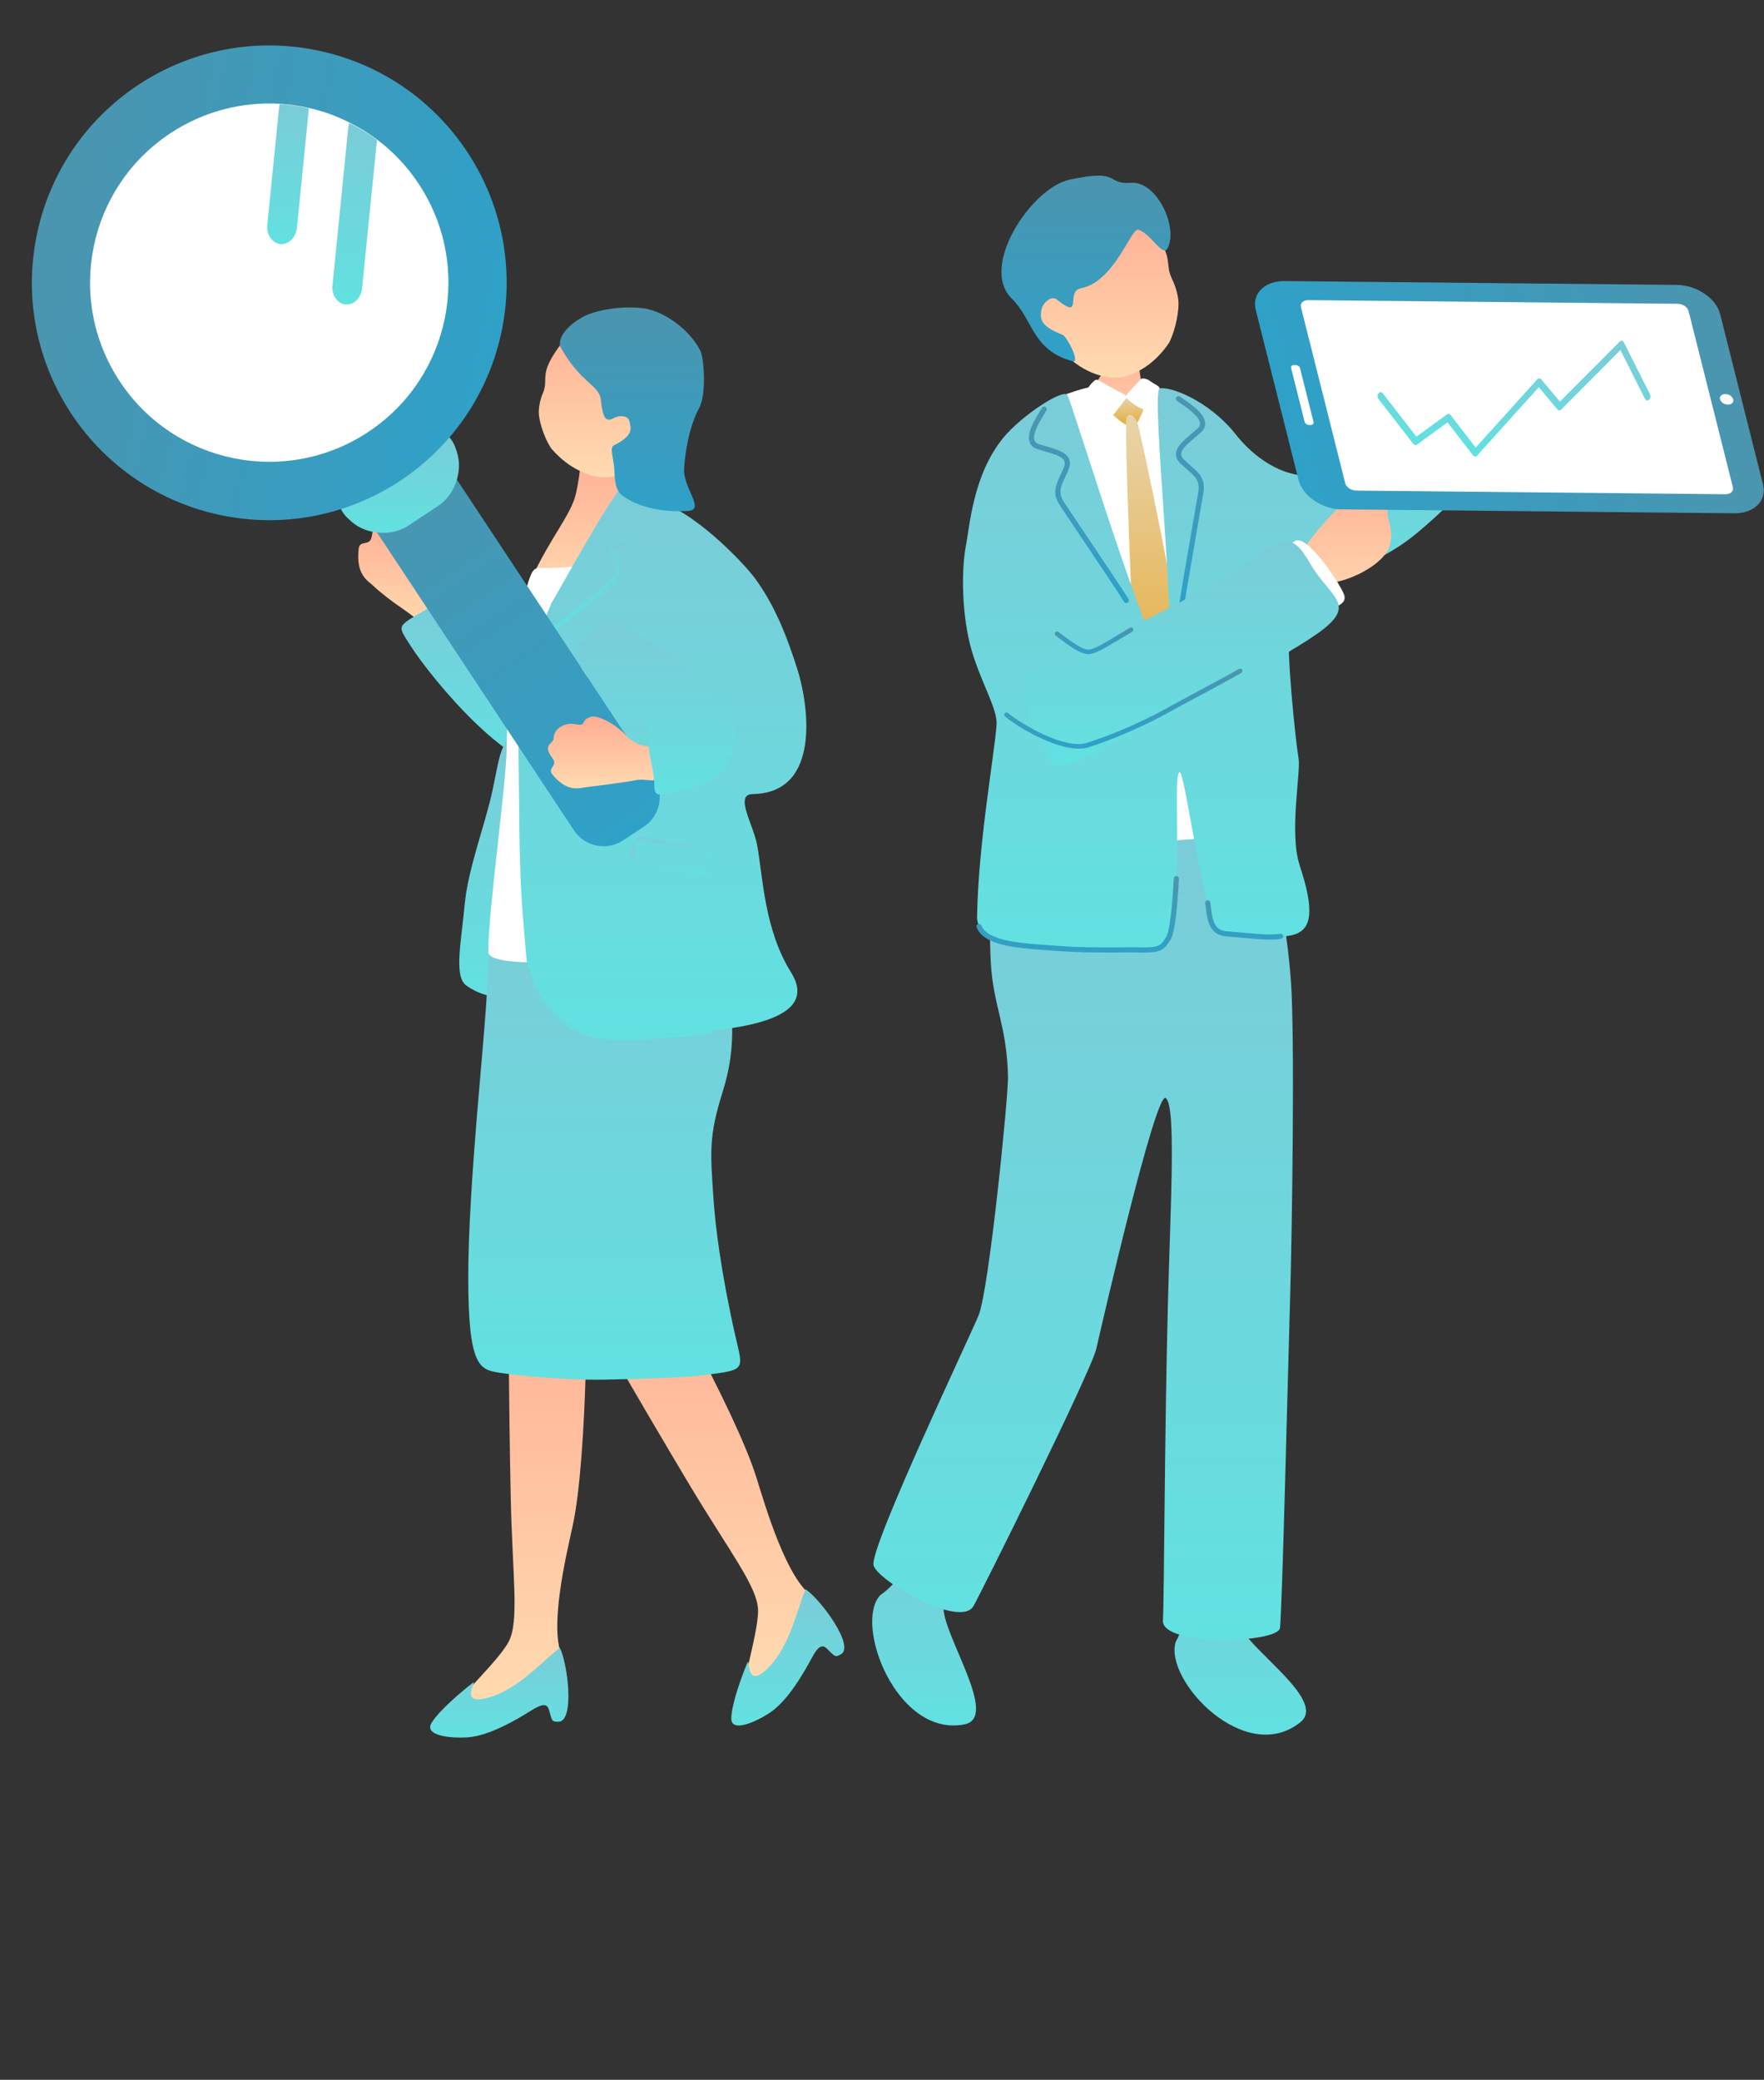 <svg width="201" height="237" viewBox="0 0 201 237" fill="none" xmlns="http://www.w3.org/2000/svg">
<rect x="0" y="0" width="201" height="237" fill="#333333" stroke="none"/>
<g clip-path="url(#clip0_402_6987)">
<path d="M48.646 71.41C47.644 70.701 46.745 69.946 45.771 69.289C44.797 68.632 43.437 67.612 42.515 66.736C41.91 66.165 40.538 65.508 40.867 62.546C40.993 61.434 42.18 62.368 42.371 61.065C42.688 58.87 43.777 59.913 44.261 59.446C45.102 58.645 46.681 58.881 47.534 60.195C48.381 61.509 48.255 60.195 49.586 60.939C50.387 61.388 51.136 63.912 50.998 65.797C50.859 67.675 50.888 67.554 51.505 68.177C52.139 68.816 49.154 71.773 48.641 71.41H48.646Z" fill="url(#paint0_linear_402_6987)"/>
<path d="M53.516 62.127C50.877 62.041 48.174 61.384 48.082 62.144C47.863 63.856 47.65 65.833 49.511 65.994C51.655 66.178 55.153 67.446 55.839 64.075C56.219 62.214 54.704 62.167 53.516 62.127Z" fill="white"/>
<path d="M53.827 67.953C56.967 71.474 58.869 75.445 60.195 75.128C61.86 74.73 63.341 69.158 69.167 67.746C71.634 67.147 78.319 69.947 77.137 74.644C76.21 78.326 68.845 85.893 63.422 87.351C58.587 88.653 49.291 77.543 46.704 73.468C45.165 71.048 45.182 71.474 49.199 69.077C53.158 66.714 52.795 66.795 53.827 67.948V67.953Z" fill="url(#paint1_linear_402_6987)"/>
<path d="M64.122 188.871C62.485 185.741 64.513 177.247 65.24 173.939C66.997 165.906 66.986 145.102 66.698 143.846C66.698 143.846 57.88 143.119 57.892 144.946C57.898 145.943 57.967 159.826 58.197 170.637C58.388 179.713 59.212 184.825 57.915 187.159C56.469 189.764 50.827 194.564 51.916 195.198C54.803 195.965 65.147 192.634 64.116 188.876L64.122 188.871Z" fill="url(#paint2_linear_402_6987)"/>
<path d="M63.791 187.758C61.452 189.619 58.651 192.887 55.107 193.573C52.34 194.12 54.467 191.302 53.879 191.757C52.6 192.743 50.001 194.938 49.165 196.344C48.306 197.797 51.343 198.096 53.251 197.975C54.404 197.9 56.519 197.439 60.512 194.927C61.769 194.137 62.333 194.091 62.552 194.835C62.915 196.062 62.823 196.218 63.641 196.195C65.503 196.149 64.696 189.55 63.785 187.758H63.791Z" fill="url(#paint3_linear_402_6987)"/>
<path d="M92.618 181.925C89.645 180.017 87.207 171.632 86.198 168.394C83.755 160.539 73.451 142.466 72.581 141.516C72.581 141.516 64.559 145.25 65.475 146.829C65.977 147.693 72.898 159.72 78.447 169.004C83.104 176.796 86.348 180.83 86.377 183.504C86.406 186.483 83.882 193.445 85.144 193.456C88.031 192.695 95.373 184.685 92.618 181.925Z" fill="url(#paint4_linear_402_6987)"/>
<path d="M91.788 181.094C90.676 183.866 89.858 188.096 87.12 190.441C84.988 192.285 85.443 188.787 85.155 189.473C84.533 190.965 83.357 194.158 83.328 195.795C83.299 197.483 86.089 196.239 87.685 195.19C88.647 194.556 90.261 193.109 92.486 188.949C93.183 187.64 93.655 187.323 94.214 187.859C95.136 188.741 95.131 188.925 95.834 188.499C97.43 187.537 93.465 182.206 91.788 181.094Z" fill="url(#paint5_linear_402_6987)"/>
<path d="M70.2 51.167C69.981 51.167 66.505 51.017 66.229 51C66.131 51.473 66.304 53.415 65.589 56.388C65.047 58.642 62.737 61.258 60.627 65.787C59.792 67.58 60.841 69.176 64.754 68.588C66.748 68.288 76.003 68.456 75.559 66.364C74.677 62.22 73.519 58.411 72.015 57.541C70.787 56.826 70.355 55.322 70.24 54.17C70.13 52.994 70.205 51.484 70.2 51.173V51.167Z" fill="url(#paint6_linear_402_6987)"/>
<path d="M58.48 83.344C56.831 85.522 56.993 85.949 56.117 90.064C55.276 94.023 53.316 98.956 52.936 103.186C52.578 107.196 51.691 111.248 53.109 112.279C55.742 114.198 58.566 113.714 61.563 113.19C64.559 112.665 68.144 105.589 66.934 100.102C65.724 94.616 65.654 85.286 63.983 84.635C62.312 83.984 60.641 83.327 58.474 83.344H58.48Z" fill="url(#paint7_linear_402_6987)"/>
<path d="M83.749 152.052C82.124 144.819 81.49 139.523 81.294 136.555C80.942 131.254 80.758 129.49 82.302 124.557C83.524 120.656 83.611 117.913 83.242 113.095C82.798 107.309 80.009 104.67 78.182 104.785C69.301 105.338 58.64 106.537 57.643 106.658C57.47 106.681 57.332 106.727 57.228 106.802C55.776 107.217 55.655 108.473 55.499 112.588C55.28 118.253 53.338 134.976 53.356 145.764C53.373 155.815 54.698 156.057 56.842 156.414C58.312 156.662 64.011 157.307 68.99 157.209C73.681 157.117 77.853 156.996 80.291 156.685C85.115 156.068 84.677 156.166 83.749 152.046V152.052Z" fill="url(#paint8_linear_402_6987)"/>
<path d="M70.434 63.82C66.607 64.569 63.599 64.76 61.432 64.725C60.522 64.713 60.378 65.572 59.179 70.032C58.165 73.796 57.79 80.457 57.721 85.563C57.669 89.309 55.606 104.281 55.629 108.453C55.641 111.018 74.75 108.874 78.438 108.062C82.127 107.249 75.839 76.573 74.946 69.883C74.053 63.192 72.451 63.428 70.434 63.82Z" fill="white"/>
<path d="M62.804 68.776C63.496 67.71 70.002 55.718 71.143 55.257C73.356 54.352 72.59 56.645 74.48 57.02C78.767 57.867 84.663 64.079 85.942 65.791C88.23 68.863 89.619 72.361 90.864 76.285C92.103 80.198 93.653 90.37 85.769 90.485C83.643 90.514 85.838 93.942 86.276 96.317C86.933 99.895 87.072 105.895 90.132 110.799C93.509 116.21 84.444 117.386 76.382 117.801C70.826 118.089 66.959 118.849 63.248 115.565C59.831 113.317 60.05 109.56 59.646 105.163C59.133 99.573 59.191 93.712 59.116 88.376C59.093 86.583 59.007 81.241 59.156 79.132C59.26 78.129 61.894 70.868 62.81 68.776H62.804Z" fill="url(#paint9_linear_402_6987)"/>
<path d="M61.903 73.035C61.972 73.035 62.041 73.006 62.093 72.949C62.474 72.505 62.854 72.205 66.467 69.33L67.309 68.661C71.101 65.641 70.968 64.956 70.277 63.567C70.179 63.377 70.075 63.169 69.983 62.927C69.821 62.524 69.775 62.247 69.856 62.103C69.965 61.896 70.398 61.815 70.939 61.711C71.389 61.625 71.948 61.521 72.547 61.296C74.224 60.674 74.109 60.069 73.752 59.06C73.671 58.83 73.579 58.57 73.504 58.271C73.469 58.138 73.337 58.063 73.204 58.092C73.072 58.127 72.997 58.259 73.031 58.392C73.112 58.709 73.21 58.98 73.296 59.222C73.613 60.109 73.694 60.351 72.386 60.835C71.827 61.043 71.314 61.141 70.859 61.227C70.19 61.354 69.66 61.458 69.441 61.867C69.28 62.161 69.314 62.541 69.545 63.111C69.648 63.359 69.758 63.578 69.856 63.78C70.421 64.915 70.651 65.382 67.021 68.275L66.179 68.944C62.537 71.848 62.151 72.148 61.742 72.626C61.655 72.73 61.667 72.885 61.765 72.972C61.811 73.012 61.863 73.029 61.92 73.029L61.903 73.035Z" fill="url(#paint10_linear_402_6987)"/>
<path d="M80.688 99.783C80.803 99.783 80.907 99.691 80.924 99.57C80.941 99.437 80.849 99.31 80.716 99.293C79.662 99.149 75.351 98.492 73.484 98.048C72.896 97.91 72.539 97.737 72.418 97.529C72.314 97.356 72.383 97.126 72.458 96.861C72.504 96.711 72.545 96.555 72.568 96.406C72.585 96.273 72.487 96.146 72.355 96.135C72.228 96.118 72.101 96.216 72.084 96.348C72.067 96.475 72.032 96.607 71.992 96.734C71.899 97.063 71.79 97.431 71.997 97.783C72.193 98.117 72.631 98.353 73.375 98.532C75.259 98.976 79.593 99.639 80.653 99.783C80.665 99.783 80.682 99.783 80.694 99.783H80.688Z" fill="url(#paint11_linear_402_6987)"/>
<path d="M80.985 97.708C81.094 97.708 81.192 97.627 81.215 97.512C81.267 97.264 81.279 97.074 81.169 96.912C81.043 96.728 80.841 96.694 80.524 96.636L80.316 96.596C79.487 96.428 75.712 95.789 73.897 95.483L72.923 95.316C72.79 95.293 72.663 95.38 72.64 95.518C72.617 95.65 72.709 95.777 72.842 95.8L73.816 95.967C75.625 96.273 79.394 96.918 80.218 97.08L80.432 97.12C80.57 97.143 80.725 97.172 80.766 97.201C80.766 97.201 80.766 97.241 80.731 97.42C80.703 97.552 80.789 97.679 80.921 97.708C80.939 97.708 80.956 97.708 80.979 97.708H80.985Z" fill="url(#paint12_linear_402_6987)"/>
<path d="M45.477 52.021L43.112 53.585C41.251 54.815 40.74 57.321 41.97 59.182L65.4 94.621C66.63 96.482 69.136 96.993 70.998 95.763L73.363 94.199C75.224 92.969 75.735 90.463 74.505 88.602L51.075 53.163C49.844 51.302 47.338 50.791 45.477 52.021Z" fill="url(#paint13_linear_402_6987)"/>
<path d="M52.07 51.559C52.768 53.668 51.817 56.394 49.967 57.621L46.498 59.915C44.642 61.143 41.761 60.941 40.095 59.477L39.738 59.16C38.067 57.696 38.222 55.495 40.072 54.267L47.293 49.496C49.148 48.268 51.229 48.995 51.926 51.104L52.076 51.553L52.07 51.559Z" fill="url(#paint14_linear_402_6987)"/>
<path d="M57.095 38.039C60.305 23.452 51.082 9.024 36.494 5.814C21.907 2.604 7.479 11.828 4.269 26.415C1.059 41.003 10.283 55.43 24.87 58.64C39.458 61.85 53.885 52.627 57.095 38.039Z" fill="url(#paint15_linear_402_6987)"/>
<path d="M47.708 20.949C53.926 30.354 51.345 43.021 41.934 49.239C32.535 55.452 19.868 52.87 13.65 43.465C7.432 34.06 10.014 21.393 19.419 15.181C23.245 12.651 27.613 11.585 31.86 11.821C32.99 11.89 34.12 12.052 35.22 12.305C36.799 12.662 38.332 13.21 39.779 13.942C40.885 14.483 41.94 15.129 42.931 15.878C44.758 17.244 46.383 18.944 47.708 20.949Z" fill="white"/>
<path d="M35.2 12.336L33.834 25.971C33.719 27.077 32.866 27.907 31.944 27.809C31.01 27.717 30.348 26.737 30.457 25.636L31.84 11.852C32.97 11.921 34.099 12.082 35.2 12.336Z" fill="url(#paint16_linear_402_6987)"/>
<path d="M42.956 15.944L41.256 32.858C41.147 33.965 40.294 34.789 39.366 34.696C38.438 34.598 37.764 33.619 37.885 32.518L39.677 14.578C39.7 14.377 39.741 14.187 39.804 14.008C40.911 14.55 41.965 15.195 42.956 15.944Z" fill="url(#paint17_linear_402_6987)"/>
<path d="M74.933 88.854C73.856 89.056 73.395 88.699 72.369 88.912C71.343 89.125 68.519 89.488 66.71 89.713C65.972 89.805 64.635 90.312 62.947 88.255C62.313 87.483 63.65 87.304 62.935 86.37C61.731 84.803 63.073 84.757 63.079 84.152C63.091 83.114 64.226 82.256 65.592 82.527C66.958 82.803 66.035 82.066 67.344 81.679C68.127 81.449 70.202 82.538 71.326 83.8C72.444 85.056 73.977 85.114 74.76 85.108C75.561 85.108 75.481 88.751 74.928 88.854H74.933Z" fill="url(#paint18_linear_402_6987)"/>
<path d="M74.327 83.714C74.949 83.461 67.527 77.836 66.973 77.185C64.127 73.848 67.192 71.088 69.44 71.336C75.422 71.993 82.545 80.026 83.242 81.755C84.268 84.296 83.72 86.388 81.876 88.382C80.989 89.339 77.381 90.18 76.038 90.434C74.696 90.687 74.546 90.532 74.54 89.08C74.534 87.622 73.295 84.135 74.327 83.72V83.714Z" fill="url(#paint19_linear_402_6987)"/>
<path d="M73.994 52.14C71.879 54.157 69.338 54.728 67.499 54.203C65.661 53.679 64.105 52.602 62.82 51.115C61.869 49.68 61.391 47.761 61.391 46.994C61.391 46.291 61.563 45.502 61.863 44.793C62.56 43.127 61.356 42.816 63.569 39.687C64.243 38.736 67.914 34.547 72.951 35.688C77.382 36.69 78.42 47.922 73.988 52.14H73.994Z" fill="url(#paint20_linear_402_6987)"/>
<path d="M63.808 39.451C63.635 38.178 64.955 36.916 66.379 36.132C68.246 35.106 71.859 34.789 73.778 35.215C75.951 35.7 78.573 37.596 79.806 39.958C80.175 40.667 80.572 44.834 79.639 46.557C78.44 48.776 78.054 51.836 77.95 53.397C77.806 55.564 80.371 58.071 78.457 58.221C76.798 58.353 73.334 58.244 70.925 56.48C70.015 55.812 70.061 54.452 69.992 53.432C69.894 51.957 69.346 50.867 70.113 50.672C72.222 49.565 71.894 48.77 71.732 48.038C71.571 47.306 70.551 47.294 69.946 47.635C68.851 48.251 68.684 47.283 68.453 45.508C68.228 43.791 66.131 43.698 63.814 39.446L63.808 39.451Z" fill="url(#paint21_linear_402_6987)"/>
<path d="M71.364 118.529C69.561 118.529 67.912 118.396 66.777 118.033C63.717 117.053 60.547 113.63 59.989 110.703C59.965 110.588 60.04 110.472 60.161 110.449C60.282 110.426 60.392 110.507 60.415 110.622C60.939 113.365 64.034 116.702 66.91 117.618C70.148 118.656 78.043 117.705 81.017 117.347C81.138 117.336 81.242 117.417 81.259 117.538C81.276 117.659 81.19 117.762 81.069 117.78C78.908 118.039 74.845 118.529 71.364 118.529Z" fill="url(#paint22_linear_402_6987)"/>
<path d="M165.635 53.486C168.102 51.248 170.236 47.874 171.26 47.261C172.291 46.648 174.941 44.775 176.638 43.568C177.329 43.078 177.806 41.871 178.68 39.437C179.065 38.36 177.349 39.182 177.231 37.844C177.036 35.593 175.868 36.592 175.398 36.089C174.589 35.221 174.38 34.96 173.44 36.246C172.5 37.531 172.057 38.458 171.769 39.13C171.489 39.802 170.836 40.709 170.523 39.411C170.203 38.119 169.949 37.427 169.1 37.035C168.252 36.644 167.776 37.166 168.337 38.686C168.604 40.585 167.724 42.987 167.619 44.083C167.515 45.179 166.183 45.825 164.435 47.365C162.686 48.906 163.156 55.718 165.622 53.48L165.635 53.486Z" fill="url(#paint23_linear_402_6987)"/>
<path d="M165.916 43.919C164.767 45.002 163.077 46.94 164.617 48.689C166.157 50.438 167.912 52.572 168.833 51.371C169.753 50.17 171.665 49.72 170.914 48.48C170.164 47.24 166.96 42.933 165.922 43.919H165.916Z" fill="white"/>
<path d="M161.431 46.108C158.762 48.314 154.35 54.22 148.758 54.226C143.204 54.239 145.514 76.694 146.957 71.663C148.725 65.509 155.257 65.764 161.137 61C164.759 58.063 168.243 54.298 169.287 52.784C171.643 49.352 169.816 48.608 167.897 46.076C165.979 43.537 166.351 42.043 161.437 46.108H161.431Z" fill="url(#paint24_linear_402_6987)"/>
<path d="M129.552 38.398C129.311 38.398 126.152 38.66 125.852 38.633C125.734 39.142 125.911 41.981 125.565 42.581C124.775 43.952 122.38 47.162 121.643 48.539C121.016 49.707 124.84 51.424 126.465 51.352C132.573 51.078 134.936 51.391 134.081 48.977C133.754 48.043 131.301 45.413 130.361 44.311C129.761 43.606 129.558 38.744 129.552 38.405V38.398Z" fill="url(#paint25_linear_402_6987)"/>
<path d="M121.622 40.634C124.05 42.866 126.765 43.427 128.637 42.761C130.51 42.096 132.024 40.81 133.212 39.061C134.054 37.384 134.354 35.172 134.276 34.297C134.204 33.495 133.936 32.601 133.551 31.798C132.644 29.919 133.871 29.521 131.228 26.023C130.425 24.959 129.172 22.493 124.017 23.98C119.482 25.286 111.906 34.363 121.622 40.64V40.634Z" fill="url(#paint26_linear_402_6987)"/>
<path d="M129.719 26.179C131.214 26.656 132.532 29.507 133.1 28.189C134.202 25.651 131.742 20.619 128.871 20.828C125.915 21.044 127.873 19.197 121.902 20.463C117.543 21.383 111.545 30.369 115.285 34.023C117.758 36.444 117.575 39.909 122.241 41.169C123.115 41.404 121.582 38.317 121.06 38.141C118.489 37.155 118.547 36.307 118.632 35.446C118.717 34.584 119.781 33.612 120.401 34.114C123.507 36.607 121.334 33.194 123.181 32.842C127.05 32.105 128.93 25.781 129.726 26.179H129.719Z" fill="url(#paint27_linear_402_6987)"/>
<path d="M134.782 45.814C134.534 45.077 130.704 43.419 130.188 44.137C129.79 44.699 128.537 45.534 127.506 45.136C126.358 44.692 125.496 44.3 125.092 44.118C124.315 43.772 120.615 45.214 119.858 45.599C119.643 45.697 117.274 49.214 117.124 50.382C117.137 56.627 118.638 59.251 117.763 65.502C117.861 66.024 117.789 67.584 117.711 68.556C117.581 70.129 116.667 83.278 116.641 86.045C116.602 89.862 119.839 103.162 121.476 103.077C123.114 102.992 134.73 103.736 136.512 103.534C138.293 103.331 143.768 103.331 143.762 102.548C143.762 101.935 142.215 75.167 140.851 68.935C138.998 60.53 136.746 53.71 134.782 45.808V45.814Z" fill="white"/>
<path d="M127.534 45.558C128.187 45.304 128.18 45.101 128.989 45.395C129.798 45.689 130.575 46.302 130.112 47.144C129.668 47.953 129.622 48.553 128.767 48.508C128.063 48.475 127.306 47.666 126.849 47.32C126.392 46.974 126.64 45.963 127.541 45.558H127.534Z" fill="url(#paint28_linear_402_6987)"/>
<path d="M123.302 44.996C123.655 44.637 124.359 43.632 124.601 43.469C124.836 43.306 124.836 43.123 125.416 43.475C125.997 43.828 126.709 44.18 127.165 44.454C127.674 44.761 128.588 45.035 128.32 45.381C127.877 45.949 127.113 46.953 126.819 47.339C126.637 47.58 125.39 46.934 124.549 46.451C123.707 45.968 122.878 45.87 123.302 44.989V44.996Z" fill="white"/>
<path d="M131.091 43.453C130.837 43.238 130.184 42.964 129.956 43.244C129.727 43.525 128.853 44.386 128.585 44.745C128.331 45.078 128.155 45.163 128.383 45.385C128.99 45.985 130.178 46.794 130.413 46.54C130.811 46.109 131.339 45.607 131.62 45.222C131.9 44.837 132.129 44.582 132.129 44.256C132.129 43.982 131.528 43.786 131.085 43.447L131.091 43.453Z" fill="white"/>
<path d="M128.326 47.843C128.156 50.303 129.07 71.596 129.115 73.247C129.161 74.891 132.424 79.936 133.161 80.582C133.892 81.228 134.349 76.568 134.505 74.278C134.682 71.609 130.107 49.918 129.696 48.502C129.291 47.092 128.43 46.929 128.326 47.843Z" fill="url(#paint29_linear_402_6987)"/>
<path d="M133.958 187.121C135.962 183.525 134.461 179.512 135.25 175.642C135.661 173.632 140.575 171.623 140.327 173.58C140.001 176.125 139.799 182.546 141.241 185.307C142.853 188.387 151.179 193.842 148.164 196.257C141.854 201.308 132.647 191.474 133.958 187.121Z" fill="url(#paint30_linear_402_6987)"/>
<path d="M100.275 181.795C103.577 179.446 103.153 177.195 104.713 173.638C105.939 170.852 112.517 177.456 110.762 179.146C107.695 182.095 107.388 180.209 107.506 183.27C107.636 186.683 113.855 195.721 109.894 196.497C102.187 198.011 97.273 185.104 100.275 181.795Z" fill="url(#paint31_linear_402_6987)"/>
<path d="M125.946 96.345C129.163 96.28 129.091 96.332 133.626 95.817C138.162 95.301 143.447 95.523 144.361 97.8C145.275 100.078 146.586 104.633 147.102 111.896C147.546 118.187 147.232 140.237 146.997 148.139C146.73 157.151 146.11 183.136 145.849 185.505C145.66 187.26 132.315 187.659 132.511 184.65C132.654 182.392 132.693 163.429 133.072 148.792C133.372 137.104 134.038 125.939 132.824 125.123C131.682 124.353 125.632 150.554 124.921 153.686C124.321 156.322 111.622 181.844 110.911 183.032C109.384 185.609 99.869 180.069 99.53 178.34C99.125 176.252 110.682 151.957 111.511 149.875C112.718 146.86 114.904 124.83 114.859 122.696C114.722 116.797 113.155 114.584 112.894 109.638C112.562 103.354 113.208 98.472 113.841 96.58C114.467 94.688 122.722 96.417 125.939 96.352L125.946 96.345Z" fill="url(#paint32_linear_402_6987)"/>
<path d="M148.092 98.592C146.872 94.971 148.236 87.923 147.969 86.448C147.649 84.66 146.487 73.586 146.957 71.68C148.399 65.834 156.093 53.65 149.717 54.185C145.972 54.498 142.696 51.895 140.823 49.519C137.697 45.552 133.149 43.959 132.137 44.273C131.054 44.605 134.48 75.113 132.79 75.322C131.1 75.531 122.133 45.708 121.611 45.004C121.089 44.299 116.417 47.346 114.348 49.852C110.825 54.133 110.492 60.071 110.041 62.29C109.532 65.044 109.572 70.245 110.74 74.206C111.816 77.847 113.696 80.816 113.552 82.624C113.278 86.213 111.471 96.145 111.334 104.439C111.249 109.516 125.233 107.911 131.367 108.263C135.681 108.511 133.371 88.647 134.395 87.995C135.035 87.59 137.293 106.384 139.237 106.384C146.148 106.384 151.636 109.183 148.079 98.586L148.092 98.592Z" fill="url(#paint33_linear_402_6987)"/>
<path d="M130.924 108.534C130.572 108.553 130.161 108.553 129.665 108.534C129.247 108.521 128.588 108.527 127.766 108.534C125.932 108.547 123.165 108.566 120.601 108.37C120.209 108.338 119.811 108.312 119.407 108.286C115.824 108.031 112.117 107.777 111.282 105.675C111.223 105.525 111.295 105.356 111.445 105.297C111.595 105.238 111.765 105.31 111.824 105.46C112.529 107.215 116.203 107.476 119.446 107.705C119.85 107.731 120.255 107.764 120.646 107.79C123.185 107.985 125.939 107.966 127.759 107.953C128.588 107.953 129.26 107.94 129.684 107.953C132.053 108.038 132.269 107.705 132.699 107.046C132.752 106.967 132.804 106.883 132.862 106.798C133.234 106.256 133.561 103.75 133.743 100.109C133.75 99.946 133.894 99.822 134.05 99.828C134.213 99.835 134.337 99.972 134.331 100.135C134.194 102.869 133.913 106.295 133.345 107.131L133.189 107.365C132.738 108.057 132.406 108.462 130.924 108.54V108.534Z" fill="url(#paint34_linear_402_6987)"/>
<path d="M145.263 107.056C144.245 107.109 142.842 106.978 141.479 106.854C140.872 106.795 140.278 106.743 139.736 106.704C137.772 106.567 137.557 104.746 137.413 103.546C137.387 103.324 137.361 103.115 137.328 102.939C137.302 102.782 137.407 102.626 137.563 102.599C137.726 102.567 137.876 102.678 137.902 102.834C137.935 103.024 137.961 103.246 137.994 103.48C138.163 104.923 138.405 106.032 139.775 106.123C140.317 106.162 140.917 106.215 141.531 106.273C143.214 106.43 144.95 106.587 145.857 106.404C146.014 106.371 146.17 106.476 146.203 106.632C146.236 106.789 146.131 106.946 145.975 106.978C145.772 107.024 145.531 107.05 145.263 107.063V107.056Z" fill="url(#paint35_linear_402_6987)"/>
<path d="M128.352 68.727C128.247 68.727 128.143 68.675 128.084 68.584C127.732 67.977 124.945 63.82 122.903 60.779C121.865 59.226 121.004 57.953 120.736 57.542C119.855 56.192 120.325 55.206 120.821 54.162C120.971 53.849 121.128 53.523 121.252 53.17C121.35 52.896 121.35 52.674 121.258 52.498C121.004 51.996 120.044 51.721 119.026 51.421C118.752 51.343 118.478 51.265 118.204 51.173C117.76 51.03 117.467 50.769 117.33 50.397C116.951 49.379 117.884 47.858 118.504 46.853C118.589 46.71 118.668 46.586 118.733 46.481C118.818 46.344 118.994 46.292 119.131 46.377C119.268 46.455 119.32 46.638 119.235 46.775C119.17 46.886 119.092 47.017 119 47.16C118.511 47.956 117.597 49.438 117.878 50.188C117.95 50.39 118.119 50.527 118.38 50.612C118.648 50.697 118.922 50.775 119.19 50.854C120.384 51.2 121.408 51.5 121.78 52.224C121.95 52.55 121.956 52.935 121.806 53.359C121.669 53.738 121.513 54.077 121.356 54.404C120.88 55.408 120.534 56.139 121.232 57.21C121.5 57.621 122.355 58.893 123.392 60.44C125.435 63.481 128.234 67.651 128.593 68.277C128.671 68.414 128.626 68.597 128.482 68.675C128.436 68.701 128.391 68.714 128.345 68.714L128.352 68.727Z" fill="url(#paint36_linear_402_6987)"/>
<path d="M134.73 69.431C134.828 69.392 134.9 69.3 134.913 69.189C134.985 68.491 135.84 63.558 136.466 59.956C136.786 58.115 137.047 56.602 137.125 56.119C137.38 54.526 136.551 53.815 135.67 53.065C135.402 52.836 135.128 52.601 134.874 52.334C134.671 52.125 134.58 51.923 134.593 51.72C134.619 51.159 135.383 50.513 136.192 49.828C136.407 49.645 136.629 49.456 136.838 49.267C137.184 48.96 137.347 48.601 137.321 48.197C137.249 47.113 135.781 46.108 134.808 45.443C134.671 45.351 134.547 45.267 134.45 45.195C134.319 45.103 134.136 45.13 134.038 45.26C133.947 45.391 133.973 45.573 134.104 45.671C134.208 45.743 134.332 45.834 134.476 45.932C135.246 46.461 136.681 47.44 136.734 48.242C136.747 48.458 136.655 48.647 136.446 48.836C136.238 49.025 136.022 49.208 135.807 49.384C134.861 50.187 134.045 50.879 133.999 51.694C133.98 52.066 134.13 52.419 134.443 52.745C134.717 53.032 135.004 53.28 135.285 53.515C136.133 54.239 136.747 54.761 136.544 56.027C136.466 56.51 136.205 58.018 135.885 59.858C135.259 63.467 134.404 68.413 134.332 69.131C134.313 69.294 134.43 69.438 134.593 69.451C134.645 69.451 134.691 69.451 134.73 69.431Z" fill="url(#paint37_linear_402_6987)"/>
<path d="M148.716 62.299C149.414 61.202 152.755 57.072 154.837 56.184C156.919 55.297 157.904 54.553 158.798 53.691C160.932 51.642 161.461 52.974 160.39 54.435C158.628 56.843 158.133 57.261 158.093 58.449C158.074 59.14 158.707 60.276 158.465 61.6C158.302 64.074 154.132 66.025 152.044 66.351C150.021 66.671 150.106 67.852 148.37 69.699C148.24 69.836 148.011 70.051 147.731 70.319C147.235 68.472 146.693 66.638 145.969 64.909C147.476 63.591 148.572 62.521 148.723 62.292L148.716 62.299Z" fill="url(#paint38_linear_402_6987)"/>
<path d="M147.581 61.648C146.113 62.509 143.809 62.431 145.232 64.63C146.654 66.829 149.056 71.208 150.289 70.17C151.522 69.126 153.741 69.12 153.102 67.638C152.469 66.157 148.912 60.871 147.581 61.648Z" fill="white"/>
<path d="M118.999 75.842C122.504 74.726 136.397 68.03 141.35 64.637C146.296 61.237 147.079 60.422 149.265 64.18C151.451 67.939 154.447 68.722 150.929 71.587C147.405 74.452 133.277 81.76 129.134 83.483C124.996 85.206 120.383 89.115 119.358 86.165C118.334 83.216 114.262 77.349 118.999 75.842Z" fill="url(#paint39_linear_402_6987)"/>
<path d="M122.903 85.307C120.071 85.307 115.921 82.827 114.531 81.646C114.42 81.555 114.407 81.385 114.498 81.28C114.589 81.169 114.759 81.156 114.863 81.248C116.332 82.494 121.317 85.437 123.817 84.661C126.805 83.741 130.603 82.011 132.659 80.856C133.344 80.471 134.636 79.779 136.039 79.022C137.938 78.004 140.098 76.85 141.181 76.223C141.305 76.151 141.469 76.19 141.54 76.321C141.612 76.445 141.566 76.608 141.442 76.68C140.353 77.313 138.193 78.468 136.287 79.492C134.884 80.243 133.592 80.934 132.913 81.32C130.832 82.488 126.995 84.237 123.973 85.17C123.647 85.268 123.288 85.313 122.903 85.313V85.307Z" fill="url(#paint40_linear_402_6987)"/>
<path d="M124.021 74.551C124.021 74.551 123.968 74.551 123.942 74.551C122.983 74.472 121.684 73.487 120.542 72.619L120.288 72.423C120.17 72.338 120.151 72.175 120.236 72.058C120.321 71.94 120.484 71.921 120.601 72.006L120.862 72.201C121.893 72.984 123.185 73.963 123.988 74.029C124.51 74.081 125.893 73.252 127.329 72.384C127.779 72.11 128.256 71.823 128.752 71.536C128.876 71.464 129.039 71.503 129.111 71.627C129.182 71.751 129.143 71.914 129.019 71.986C128.53 72.273 128.053 72.56 127.603 72.828C125.959 73.82 124.751 74.544 124.027 74.544L124.021 74.551Z" fill="url(#paint41_linear_402_6987)"/>
<path d="M152.931 58.057C150.663 58.028 148.432 56.525 147.97 54.718L143.081 35.286C142.628 33.465 144.109 32.001 146.377 32.029L191.044 32.465C193.32 32.479 195.551 33.983 196.005 35.804L200.894 55.235C201.347 57.056 199.866 58.521 197.598 58.492L152.939 58.043L152.931 58.057Z" fill="url(#paint42_linear_402_6987)"/>
<path d="M154.518 55.901C153.948 55.895 153.394 55.521 153.282 55.062L148.24 35.013C148.118 34.558 148.497 34.195 149.067 34.201L191.173 34.618C191.742 34.625 192.297 34.999 192.409 35.457L197.451 55.506C197.573 55.962 197.194 56.325 196.624 56.319L154.508 55.904L154.518 55.901Z" fill="white"/>
<path d="M168.035 52.02C167.969 52.009 167.906 51.972 167.857 51.908L164.944 48.127L161.458 50.665C161.323 50.763 161.16 50.741 161.06 50.611L157.052 45.436C156.927 45.275 156.937 45.003 157.076 44.829C157.214 44.656 157.428 44.645 157.554 44.807L161.391 49.76L164.879 47.221C165.015 47.123 165.177 47.145 165.278 47.276L168.15 51.004L175.162 43.231C175.298 43.08 175.493 43.075 175.613 43.219L177.747 45.768L184.55 38.934C184.627 38.858 184.722 38.822 184.813 38.837C184.906 38.849 184.985 38.915 185.034 39.011L188.013 44.953C188.109 45.144 188.058 45.412 187.898 45.551C187.738 45.691 187.53 45.648 187.435 45.455L184.643 39.887L177.901 46.661C177.765 46.797 177.58 46.796 177.465 46.657L175.342 44.123L168.32 51.906C168.238 51.997 168.134 52.034 168.039 52.017L168.035 52.02Z" fill="url(#paint43_linear_402_6987)"/>
<path d="M149.162 48.432C148.933 48.425 148.712 48.28 148.664 48.1L147.113 41.927C147.064 41.747 147.219 41.603 147.445 41.6L147.626 41.597C147.855 41.603 148.076 41.749 148.124 41.929L149.676 48.101C149.724 48.282 149.572 48.436 149.343 48.429L149.162 48.432Z" fill="white"/>
<path d="M196.892 46.106C196.472 46.105 196.068 45.827 195.99 45.495C195.902 45.167 196.172 44.902 196.592 44.903C197.013 44.903 197.417 45.181 197.494 45.513C197.582 45.841 197.313 46.107 196.892 46.106Z" fill="white"/>
</g>
<defs>
<linearGradient id="paint0_linear_402_6987" x1="46.205" y1="58.984" x2="46.205" y2="71.44" gradientUnits="userSpaceOnUse">
<stop stop-color="#FFAD94"/>
<stop offset="1" stop-color="#FFDBB0"/>
</linearGradient>
<linearGradient id="paint1_linear_402_6987" x1="61.517" y1="67.164" x2="61.517" y2="87.457" gradientUnits="userSpaceOnUse">
<stop stop-color="#7ACCD8"/>
<stop offset="1" stop-color="#62E1E1"/>
</linearGradient>
<linearGradient id="paint2_linear_402_6987" x1="59.31" y1="143.703" x2="59.31" y2="195.309" gradientUnits="userSpaceOnUse">
<stop stop-color="#FFAD94"/>
<stop offset="1" stop-color="#FFDBB0"/>
</linearGradient>
<linearGradient id="paint3_linear_402_6987" x1="56.891" y1="187.758" x2="56.891" y2="198" gradientUnits="userSpaceOnUse">
<stop stop-color="#7ACCD8"/>
<stop offset="1" stop-color="#62E1E1"/>
</linearGradient>
<linearGradient id="paint4_linear_402_6987" x1="79.314" y1="141.516" x2="79.314" y2="193.456" gradientUnits="userSpaceOnUse">
<stop stop-color="#FFAD94"/>
<stop offset="1" stop-color="#FFDBB0"/>
</linearGradient>
<linearGradient id="paint5_linear_402_6987" x1="89.767" y1="181.094" x2="89.767" y2="196.624" gradientUnits="userSpaceOnUse">
<stop stop-color="#7ACCD8"/>
<stop offset="1" stop-color="#62E1E1"/>
</linearGradient>
<linearGradient id="paint6_linear_402_6987" x1="67.967" y1="51" x2="67.967" y2="68.712" gradientUnits="userSpaceOnUse">
<stop stop-color="#FFAD94"/>
<stop offset="1" stop-color="#FFDBB0"/>
</linearGradient>
<linearGradient id="paint7_linear_402_6987" x1="59.754" y1="83.344" x2="59.754" y2="113.658" gradientUnits="userSpaceOnUse">
<stop stop-color="#7ACCD8"/>
<stop offset="1" stop-color="#62E1E1"/>
</linearGradient>
<linearGradient id="paint8_linear_402_6987" x1="68.847" y1="104.781" x2="68.847" y2="157.219" gradientUnits="userSpaceOnUse">
<stop stop-color="#7ACCD8"/>
<stop offset="1" stop-color="#62E1E1"/>
</linearGradient>
<linearGradient id="paint9_linear_402_6987" x1="75.474" y1="55.047" x2="75.474" y2="118.086" gradientUnits="userSpaceOnUse">
<stop stop-color="#7ACCD8"/>
<stop offset="1" stop-color="#62E1E1"/>
</linearGradient>
<linearGradient id="paint10_linear_402_6987" x1="67.828" y1="58.086" x2="67.828" y2="73.035" gradientUnits="userSpaceOnUse">
<stop stop-color="#7ACCD8"/>
<stop offset="1" stop-color="#62E1E1"/>
</linearGradient>
<linearGradient id="paint11_linear_402_6987" x1="76.403" y1="96.133" x2="76.403" y2="99.783" gradientUnits="userSpaceOnUse">
<stop stop-color="#7ACCD8"/>
<stop offset="1" stop-color="#62E1E1"/>
</linearGradient>
<linearGradient id="paint12_linear_402_6987" x1="76.945" y1="95.312" x2="76.945" y2="97.708" gradientUnits="userSpaceOnUse">
<stop stop-color="#7ACCD8"/>
<stop offset="1" stop-color="#62E1E1"/>
</linearGradient>
<linearGradient id="paint13_linear_402_6987" x1="44.295" y1="52.803" x2="72.18" y2="94.981" gradientUnits="userSpaceOnUse">
<stop stop-color="#4B95AF"/>
<stop offset="1" stop-color="#2FA1C8"/>
</linearGradient>
<linearGradient id="paint14_linear_402_6987" x1="45.439" y1="48.898" x2="45.439" y2="60.72" gradientUnits="userSpaceOnUse">
<stop stop-color="#7ACCD8"/>
<stop offset="1" stop-color="#62E1E1"/>
</linearGradient>
<linearGradient id="paint15_linear_402_6987" x1="4.269" y1="26.415" x2="57.095" y2="38.039" gradientUnits="userSpaceOnUse">
<stop stop-color="#4B95AF"/>
<stop offset="1" stop-color="#2FA1C8"/>
</linearGradient>
<linearGradient id="paint16_linear_402_6987" x1="32.823" y1="11.852" x2="32.823" y2="27.817" gradientUnits="userSpaceOnUse">
<stop stop-color="#7ACCD8"/>
<stop offset="1" stop-color="#62E1E1"/>
</linearGradient>
<linearGradient id="paint17_linear_402_6987" x1="40.414" y1="14.008" x2="40.414" y2="34.703" gradientUnits="userSpaceOnUse">
<stop stop-color="#7ACCD8"/>
<stop offset="1" stop-color="#62E1E1"/>
</linearGradient>
<linearGradient id="paint18_linear_402_6987" x1="68.893" y1="81.648" x2="68.893" y2="89.835" gradientUnits="userSpaceOnUse">
<stop stop-color="#FFAD94"/>
<stop offset="1" stop-color="#FFDBB0"/>
</linearGradient>
<linearGradient id="paint19_linear_402_6987" x1="74.789" y1="71.32" x2="74.789" y2="90.534" gradientUnits="userSpaceOnUse">
<stop stop-color="#7ACCD8"/>
<stop offset="1" stop-color="#62E1E1"/>
</linearGradient>
<linearGradient id="paint20_linear_402_6987" x1="69.115" y1="35.492" x2="69.115" y2="54.387" gradientUnits="userSpaceOnUse">
<stop stop-color="#FFAD94"/>
<stop offset="1" stop-color="#FFDBB0"/>
</linearGradient>
<linearGradient id="paint21_linear_402_6987" x1="72.004" y1="35.031" x2="72.004" y2="58.261" gradientUnits="userSpaceOnUse">
<stop stop-color="#4B95AF"/>
<stop offset="1" stop-color="#2FA1C8"/>
</linearGradient>
<linearGradient id="paint22_linear_402_6987" x1="70.623" y1="110.445" x2="70.623" y2="118.529" gradientUnits="userSpaceOnUse">
<stop stop-color="#7ACCD8"/>
<stop offset="1" stop-color="#62E1E1"/>
</linearGradient>
<linearGradient id="paint23_linear_402_6987" x1="171.061" y1="35.359" x2="171.061" y2="53.927" gradientUnits="userSpaceOnUse">
<stop stop-color="#FFAD94"/>
<stop offset="1" stop-color="#FFDBB0"/>
</linearGradient>
<linearGradient id="paint24_linear_402_6987" x1="157.815" y1="43.586" x2="157.815" y2="72.397" gradientUnits="userSpaceOnUse">
<stop stop-color="#7ACCD8"/>
<stop offset="1" stop-color="#62E1E1"/>
</linearGradient>
<linearGradient id="paint25_linear_402_6987" x1="127.912" y1="38.398" x2="127.912" y2="51.354" gradientUnits="userSpaceOnUse">
<stop stop-color="#FFAD94"/>
<stop offset="1" stop-color="#FFDBB0"/>
</linearGradient>
<linearGradient id="paint26_linear_402_6987" x1="125.595" y1="23.516" x2="125.595" y2="43.024" gradientUnits="userSpaceOnUse">
<stop stop-color="#FFAD94"/>
<stop offset="1" stop-color="#FFDBB0"/>
</linearGradient>
<linearGradient id="paint27_linear_402_6987" x1="123.739" y1="20.016" x2="123.739" y2="41.181" gradientUnits="userSpaceOnUse">
<stop stop-color="#4B95AF"/>
<stop offset="1" stop-color="#2FA1C8"/>
</linearGradient>
<linearGradient id="paint28_linear_402_6987" x1="128.438" y1="45.25" x2="128.438" y2="48.51" gradientUnits="userSpaceOnUse">
<stop stop-color="#E8D4AB"/>
<stop offset="1" stop-color="#E5AC3B"/>
</linearGradient>
<linearGradient id="paint29_linear_402_6987" x1="131.408" y1="47.273" x2="131.408" y2="80.642" gradientUnits="userSpaceOnUse">
<stop stop-color="#E8D4AB"/>
<stop offset="1" stop-color="#E5AC3B"/>
</linearGradient>
<linearGradient id="paint30_linear_402_6987" x1="141.324" y1="172.781" x2="141.324" y2="197.665" gradientUnits="userSpaceOnUse">
<stop stop-color="#7ACCD8"/>
<stop offset="1" stop-color="#62E1E1"/>
</linearGradient>
<linearGradient id="paint31_linear_402_6987" x1="105.297" y1="172.961" x2="105.297" y2="196.62" gradientUnits="userSpaceOnUse">
<stop stop-color="#7ACCD8"/>
<stop offset="1" stop-color="#62E1E1"/>
</linearGradient>
<linearGradient id="paint32_linear_402_6987" x1="123.423" y1="95.586" x2="123.423" y2="186.868" gradientUnits="userSpaceOnUse">
<stop stop-color="#7ACCD8"/>
<stop offset="1" stop-color="#62E1E1"/>
</linearGradient>
<linearGradient id="paint33_linear_402_6987" x1="130.971" y1="44.234" x2="130.971" y2="108.266" gradientUnits="userSpaceOnUse">
<stop stop-color="#7ACCD8"/>
<stop offset="1" stop-color="#62E1E1"/>
</linearGradient>
<linearGradient id="paint34_linear_402_6987" x1="122.796" y1="99.828" x2="122.796" y2="108.548" gradientUnits="userSpaceOnUse">
<stop stop-color="#4B95AF"/>
<stop offset="1" stop-color="#2FA1C8"/>
</linearGradient>
<linearGradient id="paint35_linear_402_6987" x1="141.767" y1="102.594" x2="141.767" y2="107.068" gradientUnits="userSpaceOnUse">
<stop stop-color="#4B95AF"/>
<stop offset="1" stop-color="#2FA1C8"/>
</linearGradient>
<linearGradient id="paint36_linear_402_6987" x1="122.937" y1="46.336" x2="122.937" y2="68.727" gradientUnits="userSpaceOnUse">
<stop stop-color="#4B95AF"/>
<stop offset="1" stop-color="#2FA1C8"/>
</linearGradient>
<linearGradient id="paint37_linear_402_6987" x1="135.654" y1="45.141" x2="135.654" y2="69.451" gradientUnits="userSpaceOnUse">
<stop stop-color="#4B95AF"/>
<stop offset="1" stop-color="#2FA1C8"/>
</linearGradient>
<linearGradient id="paint38_linear_402_6987" x1="153.448" y1="52.641" x2="153.448" y2="70.319" gradientUnits="userSpaceOnUse">
<stop stop-color="#FFAD94"/>
<stop offset="1" stop-color="#FFDBB0"/>
</linearGradient>
<linearGradient id="paint39_linear_402_6987" x1="134.65" y1="61.703" x2="134.65" y2="87.234" gradientUnits="userSpaceOnUse">
<stop stop-color="#7ACCD8"/>
<stop offset="1" stop-color="#62E1E1"/>
</linearGradient>
<linearGradient id="paint40_linear_402_6987" x1="128.006" y1="76.188" x2="128.006" y2="85.313" gradientUnits="userSpaceOnUse">
<stop stop-color="#4B95AF"/>
<stop offset="1" stop-color="#2FA1C8"/>
</linearGradient>
<linearGradient id="paint41_linear_402_6987" x1="124.665" y1="71.5" x2="124.665" y2="74.551" gradientUnits="userSpaceOnUse">
<stop stop-color="#4B95AF"/>
<stop offset="1" stop-color="#2FA1C8"/>
</linearGradient>
<linearGradient id="paint42_linear_402_6987" x1="196.761" y1="38.623" x2="147.214" y2="51.898" gradientUnits="userSpaceOnUse">
<stop stop-color="#4B95AF"/>
<stop offset="1" stop-color="#2FA1C8"/>
</linearGradient>
<linearGradient id="paint43_linear_402_6987" x1="173.9" y1="36.986" x2="171.258" y2="52.567" gradientUnits="userSpaceOnUse">
<stop stop-color="#7ACCD8"/>
<stop offset="1" stop-color="#62E1E1"/>
</linearGradient>
<clipPath id="clip0_402_6987">
<rect width="201" height="236" fill="white" transform="translate(0 0.094)"/>
</clipPath>
</defs>
</svg>
